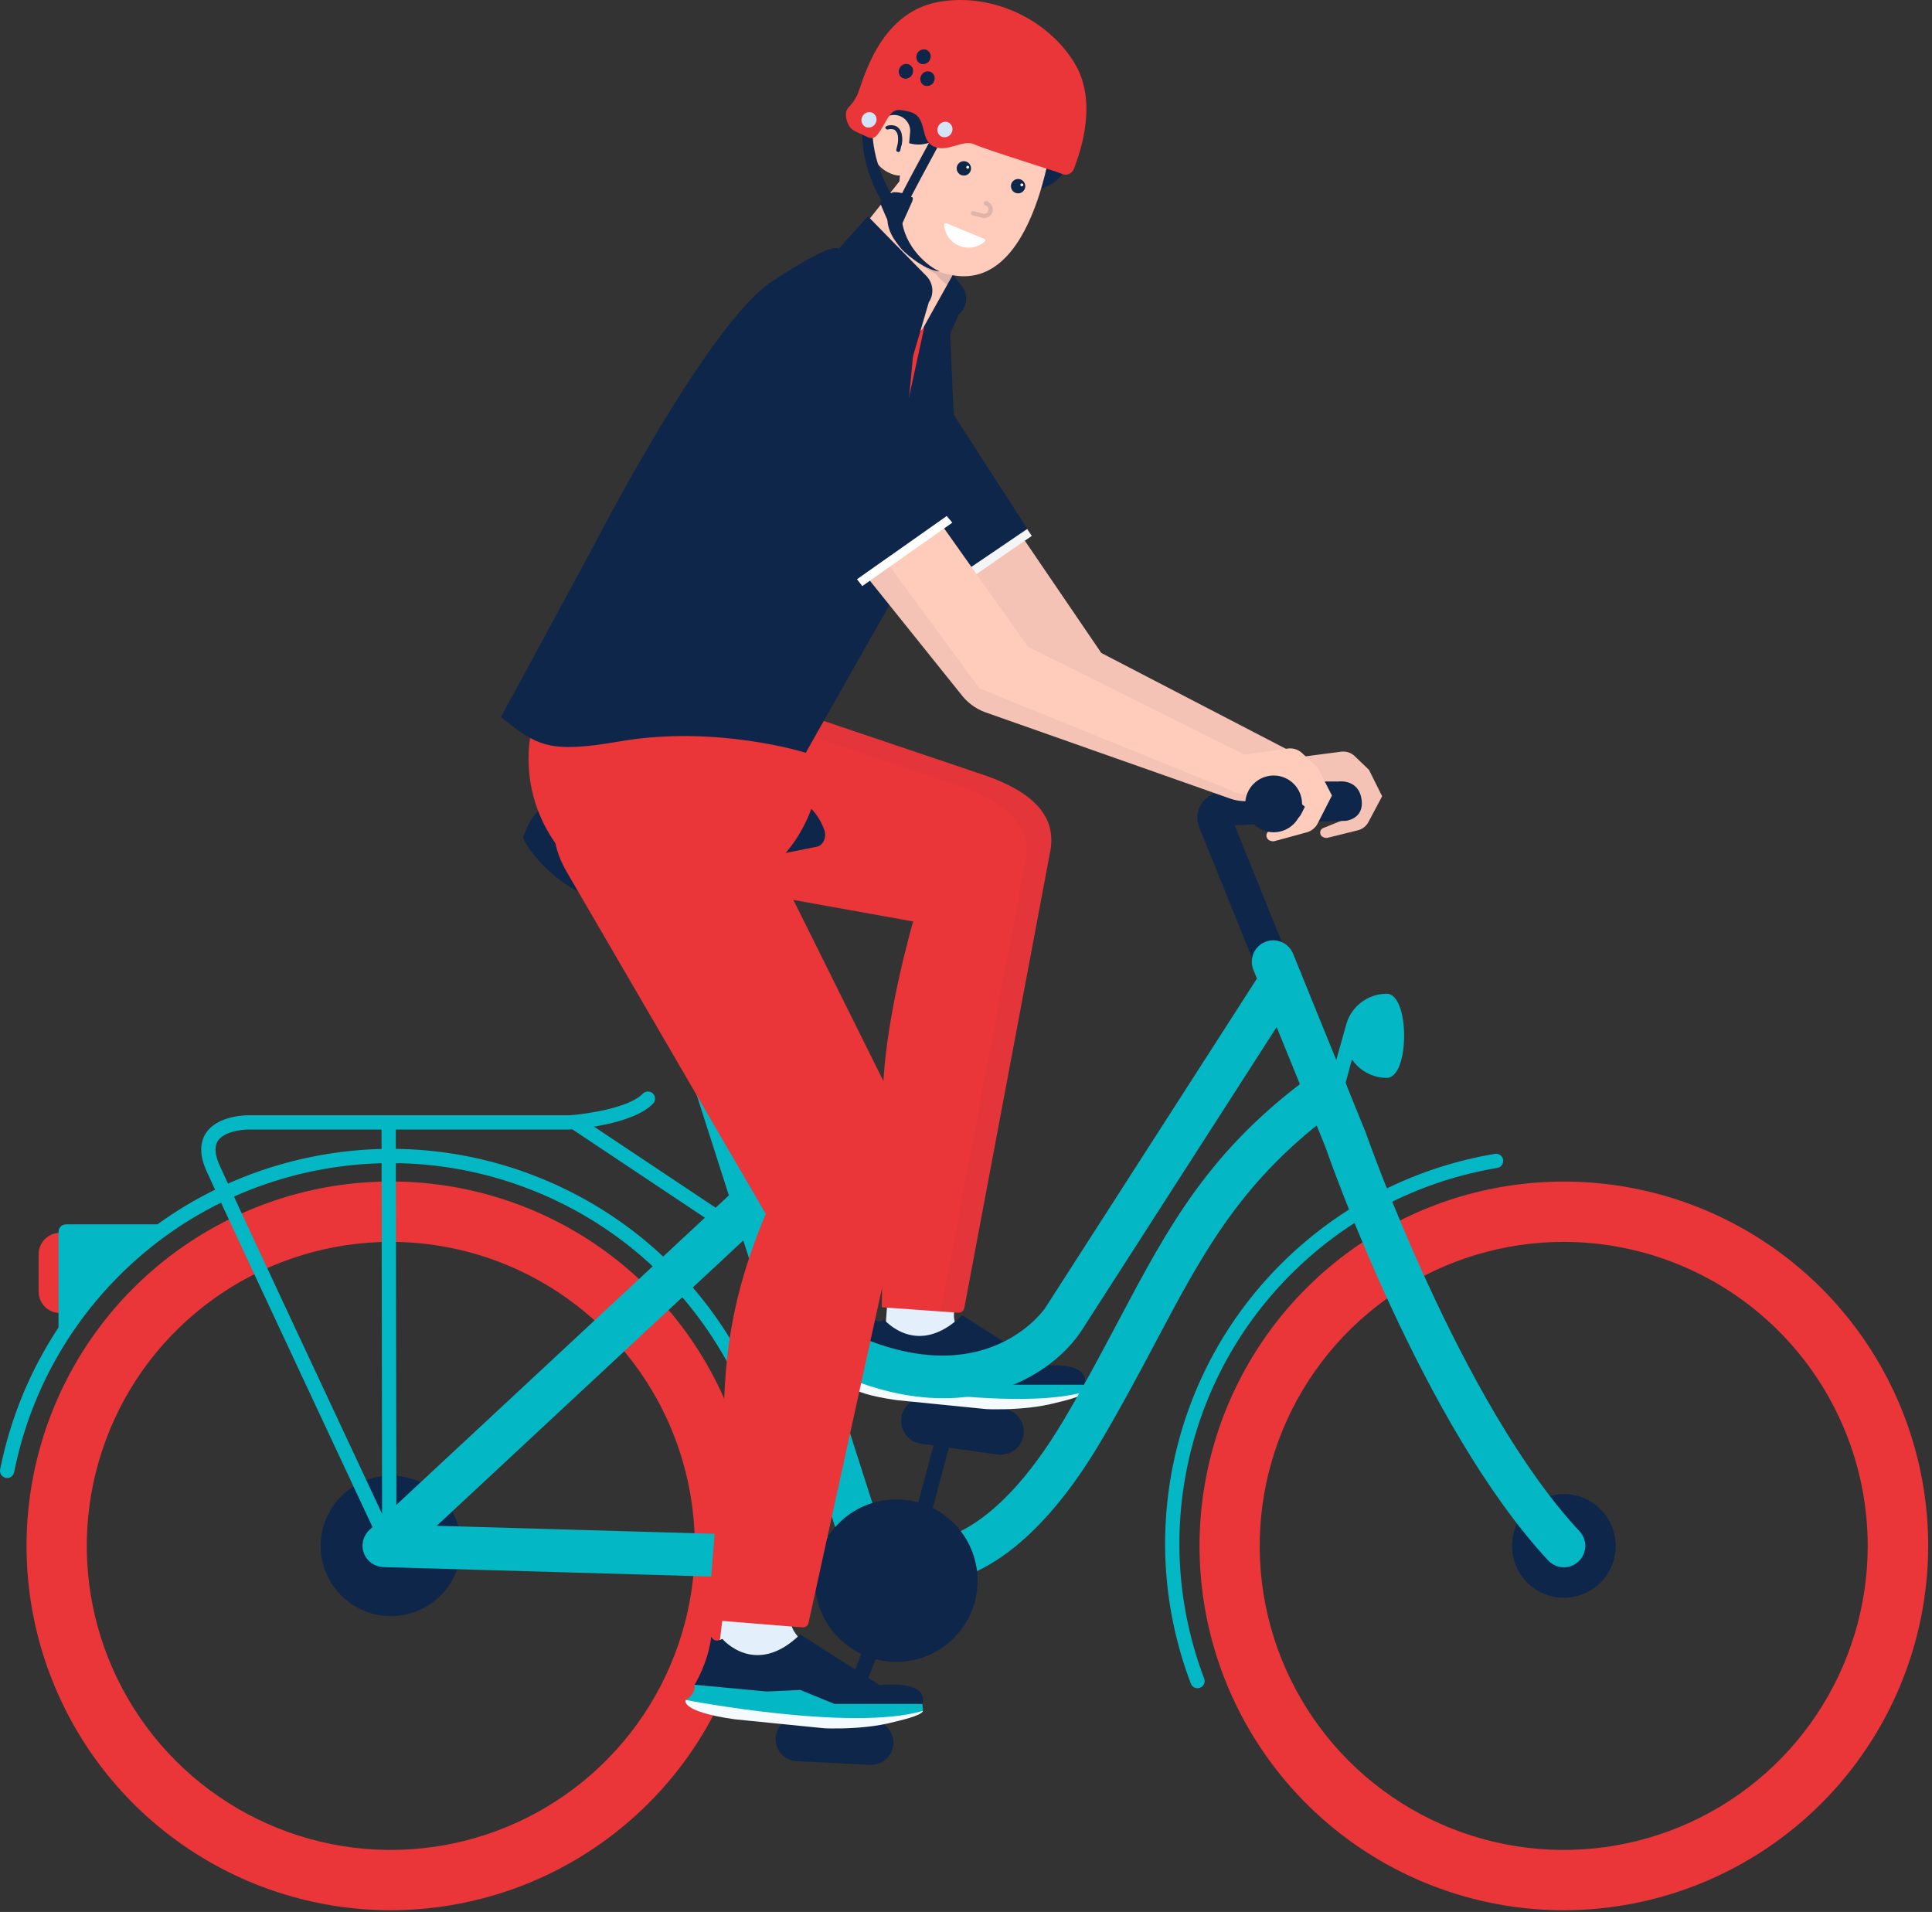 <svg width="192" height="190" viewBox="0 0 192 190" fill="none" xmlns="http://www.w3.org/2000/svg">
<rect x="0" y="0" width="192" height="190" fill="#333333" stroke="none"/>
<g clip-path="url(#clip0_133_138)">
<path d="M99.071 144.533L91.533 143.466C90.929 143.381 90.384 143.06 90.017 142.572C89.65 142.085 89.492 141.472 89.577 140.868C89.662 140.264 89.984 139.719 90.471 139.352C90.959 138.985 91.572 138.827 92.175 138.912L99.714 139.978C100.317 140.05 100.868 140.358 101.245 140.834C101.622 141.31 101.796 141.916 101.728 142.52C101.66 143.124 101.355 143.676 100.881 144.056C100.407 144.436 99.802 144.613 99.198 144.548L99.071 144.533V144.533Z" fill="#0E264A"/>
<g opacity="0.15">
<path d="M91.345 89.898L94.494 90.406C94.948 90.489 95.033 91.098 94.652 91.306L89.747 94.668L91.345 89.898L91.345 89.898Z" fill="#0E264A"/>
</g>
<path d="M98.24 135.739L87.733 135.671L88.355 126.978L95.552 127.492L94.876 130.091C94.686 130.844 94.845 131.646 95.348 132.255L98.24 135.739V135.739Z" fill="#E3EFFB"/>
<path d="M89.544 159.944C89.436 159.964 89.325 159.96 89.218 159.929C89.119 159.902 89.028 159.858 88.948 159.796C88.868 159.735 88.801 159.658 88.751 159.571C88.701 159.485 88.668 159.388 88.654 159.287C88.642 159.188 88.649 159.086 88.675 158.989L94.146 138.474C94.206 138.286 94.335 138.128 94.508 138.034C94.681 137.939 94.884 137.915 95.075 137.965C95.266 138.016 95.43 138.139 95.532 138.307C95.635 138.476 95.669 138.677 95.627 138.87L90.156 159.385C90.118 159.526 90.041 159.655 89.934 159.755C89.824 159.854 89.688 159.919 89.544 159.944L89.544 159.944Z" fill="#0E264A"/>
<path d="M64.932 86.931L90.749 91.57C90.749 91.57 87.632 102.196 87.744 109.637C87.805 113.652 87.631 129.907 87.631 129.907L95.219 130.45C95.503 130.47 95.763 130.281 95.828 130.003L104.316 84.888C105.129 81.286 102.883 78.883 98.208 77.161L74.759 69.244L61.963 67.414C58.847 70.902 59.645 77.347 54.974 77.396L64.932 86.931V86.931Z" fill="#EA3539"/>
<g opacity="0.15">
<g opacity="0.15">
<path d="M93.51 130.328L95.219 130.45C95.503 130.47 95.763 130.281 95.827 130.003L104.316 84.889C105.129 81.287 102.882 78.883 98.207 77.161L74.759 69.239L61.963 67.408C61.608 67.808 61.306 68.244 61.039 68.703L72.303 70.314L95.751 78.233C100.426 79.955 102.669 82.362 101.859 85.961L93.51 130.328H93.51Z" fill="#0E264A"/>
</g>
</g>
<path d="M107.825 138.3C107.669 138.804 105.447 139.272 104.621 139.478C104.506 139.506 104.392 139.533 104.279 139.56C103.38 139.759 102.434 139.879 101.555 139.95C101.43 139.962 101.306 139.973 101.183 139.978C100.184 140.049 99.307 140.053 98.737 140.049C98.579 140.049 98.442 140.045 98.334 140.041C98.159 140.037 98.062 140.032 98.062 140.032L96.209 139.847L95.794 139.807L89.112 139.137C83.608 138.36 84.228 137.219 84.228 137.219L85.397 136.785H88.689L96.48 137.607L97.626 137.647L97.763 137.652L99.608 137.72H99.616L102.733 137.834L107.825 138.3V138.3Z" fill="#F5FAFF"/>
<path d="M85.123 135.703C85.123 135.703 85.297 136.659 84.222 137.215C84.222 137.215 100.711 140.404 107.824 138.298L107.764 137.605L100.512 136.533L96.023 135.141H91.593L87.165 134.925L85.123 135.703L85.123 135.703Z" fill="#03B8C4"/>
<path d="M86.778 130.916C86.778 130.916 87.034 131.63 87.878 131.145C87.878 131.145 91.162 135.056 95.618 130.697L103.513 135.744C103.513 135.744 108.413 135.15 107.766 137.607H99.017L95.618 136.22L92.334 136.378L85.124 135.704C85.124 135.703 86.484 133.517 86.778 130.916V130.916Z" fill="#0E264A"/>
<path d="M72.852 115.123C72.259 115.123 71.707 114.749 71.508 114.156L64.902 94.521C64.652 93.778 65.051 92.974 65.794 92.724C66.537 92.474 67.341 92.874 67.59 93.616L74.196 113.252C74.446 113.994 74.047 114.798 73.304 115.048C73.155 115.099 73.002 115.123 72.852 115.123Z" fill="#0E264A"/>
<path d="M64.438 179.211C57.65 186 48.447 189.818 38.847 189.829C31.684 189.829 24.685 187.707 18.73 183.725C12.775 179.746 8.134 174.094 5.393 167.476C2.652 160.859 1.935 153.579 3.333 146.554C4.731 139.529 8.181 133.078 13.244 128.013C18.308 122.95 24.761 119.501 31.786 118.104C38.81 116.708 46.09 117.425 52.706 120.166C59.323 122.908 64.978 127.549 68.957 133.505C72.935 139.46 75.058 146.461 75.057 153.623C75.045 163.221 71.227 172.427 64.438 179.211L64.438 179.211ZM69.048 153.623C69.042 145.612 65.857 137.931 60.193 132.267C54.528 126.602 46.847 123.417 38.836 123.411C32.86 123.411 27.021 125.183 22.053 128.503C17.084 131.823 13.212 136.541 10.926 142.061C8.64 147.582 8.039 153.656 9.204 159.516C10.373 165.376 13.248 170.759 17.474 174.985C21.7 179.211 27.083 182.087 32.944 183.255C38.803 184.42 44.877 183.82 50.398 181.534C55.918 179.248 60.636 175.375 63.956 170.406C67.276 165.438 69.048 159.599 69.048 153.623V153.623Z" fill="#EA3539"/>
<path d="M77.706 154.465C77.314 154.465 76.996 154.147 76.996 153.756C76.997 146.183 74.774 138.851 70.566 132.553C66.36 126.256 60.438 121.395 53.441 118.496C46.444 115.596 38.82 114.846 31.392 116.322C23.961 117.8 17.204 121.411 11.851 126.765C6.494 132.124 2.882 138.881 1.405 146.306C1.328 146.689 0.959 146.945 0.571 146.863C0.187 146.786 -0.063 146.413 0.014 146.029C1.546 138.328 5.292 131.32 10.848 125.762C16.4 120.209 23.409 116.464 31.115 114.932C38.821 113.398 46.728 114.178 53.983 117.185C61.24 120.192 67.383 125.233 71.746 131.764C76.11 138.297 78.416 145.902 78.415 153.756C78.415 154.148 78.097 154.465 77.706 154.465H77.706Z" fill="#03B8C4"/>
<path d="M45.825 153.623C45.825 149.77 42.701 146.646 38.847 146.646C34.993 146.646 31.87 149.77 31.87 153.623C31.87 157.478 34.993 160.601 38.847 160.601C42.701 160.601 45.825 157.478 45.825 153.623Z" fill="#0E264A"/>
<path d="M134.16 110.412L122.698 82.01L131.877 81.585L131.264 78.434L121.427 78.73C121.02 78.744 120.621 78.856 120.266 79.058C119.912 79.26 119.611 79.544 119.39 79.888C119.17 80.231 119.035 80.623 118.999 81.029C118.963 81.436 119.026 81.845 119.183 82.222L131.091 111.699L134.16 110.412L134.16 110.412Z" fill="#0E264A"/>
<path d="M81.917 82.474C82.167 83.175 81.828 83.978 81.215 84.133L72.126 85.95C70.932 86.272 69.866 86.969 69.075 87.944L69.01 88.021C59.116 94.257 51.727 83.826 52.008 83.122L52.265 82.488C53.231 80.079 55.425 78.794 57.57 79.375L58.389 79.597C62.527 80.726 66.857 80.905 71.07 80.121L76.835 79.065C78.97 78.674 81.053 80.079 81.917 82.474V82.474Z" fill="#0E264A"/>
<path d="M191.621 153.623C191.61 163.222 187.792 172.427 181.004 179.212C174.217 186 165.014 189.819 155.414 189.83C148.254 189.83 141.253 187.707 135.299 183.729C129.345 179.751 124.705 174.094 121.964 167.48C119.224 160.863 118.507 153.583 119.904 146.56C121.301 139.537 124.749 133.085 129.813 128.022C134.876 122.958 141.327 119.51 148.351 118.113C155.374 116.716 162.654 117.433 169.27 120.173C175.886 122.913 181.541 127.554 185.519 133.508C189.497 139.462 191.621 146.463 191.621 153.623V153.623ZM185.611 153.623C185.606 145.612 182.422 137.931 176.757 132.266C171.093 126.601 163.411 123.417 155.4 123.412C149.425 123.412 143.584 125.184 138.615 128.503C133.647 131.823 129.775 136.542 127.488 142.062C125.202 147.582 124.603 153.656 125.769 159.516C126.935 165.377 129.812 170.76 134.037 174.986C138.262 179.212 143.645 182.087 149.506 183.256C155.366 184.421 161.441 183.82 166.961 181.534C172.482 179.248 177.2 175.375 180.52 170.407C183.839 165.438 185.611 159.6 185.611 153.623V153.623Z" fill="#EA3539"/>
<path d="M119.007 167.767C118.721 167.767 118.452 167.593 118.344 167.309C115.581 160.023 115.045 152.158 116.796 144.565C118.547 136.971 122.471 130.135 128.144 124.795C133.818 119.455 140.878 115.951 148.563 114.662C148.946 114.594 149.315 114.858 149.38 115.244C149.444 115.63 149.184 115.996 148.797 116.061C141.39 117.303 134.584 120.681 129.116 125.829C123.648 130.976 119.866 137.564 118.178 144.884C116.491 152.202 117.007 159.783 119.67 166.807C119.809 167.173 119.625 167.582 119.258 167.721C119.176 167.753 119.091 167.767 119.007 167.767L119.007 167.767Z" fill="#03B8C4"/>
<path d="M83.245 173.324C83.152 173.324 83.062 173.31 82.975 173.279C82.882 173.243 82.796 173.19 82.722 173.12C82.65 173.051 82.591 172.969 82.55 172.876C82.508 172.784 82.488 172.686 82.485 172.585C82.481 172.484 82.499 172.384 82.536 172.291L90.165 152.473C90.255 152.312 90.4 152.187 90.572 152.122C90.746 152.059 90.938 152.061 91.111 152.127C91.284 152.194 91.428 152.32 91.514 152.484C91.601 152.647 91.627 152.837 91.584 153.017L83.954 172.833C83.897 172.976 83.8 173.099 83.673 173.186C83.549 173.275 83.399 173.323 83.245 173.324L83.245 173.324Z" fill="#0E264A"/>
<path d="M79.156 175.013C78.574 174.982 78.027 174.721 77.637 174.289C77.246 173.854 77.044 173.284 77.075 172.7C77.106 172.119 77.367 171.573 77.8 171.181C78.233 170.791 78.804 170.588 79.387 170.619L86.647 170.983C86.941 170.991 87.23 171.058 87.498 171.179C87.765 171.299 88.006 171.472 88.205 171.689C88.404 171.903 88.559 172.158 88.659 172.433C88.759 172.71 88.802 173.002 88.787 173.295C88.772 173.589 88.698 173.875 88.57 174.141C88.442 174.404 88.262 174.64 88.041 174.834C87.821 175.029 87.564 175.177 87.285 175.269C87.006 175.361 86.712 175.397 86.419 175.374L79.156 175.01L79.156 175.013V175.013Z" fill="#0E264A"/>
<path d="M160.565 153.623C160.565 150.779 158.259 148.473 155.414 148.473C152.57 148.473 150.264 150.779 150.264 153.623C150.264 156.466 152.57 158.774 155.414 158.774C158.259 158.774 160.565 156.466 160.565 153.623Z" fill="#0E264A"/>
<path d="M155.415 155.748C154.845 155.748 154.276 155.52 153.857 155.07C141.418 141.714 132.106 115.1 131.715 113.974L124.56 96.376C124.118 95.287 124.642 94.046 125.73 93.603C126.819 93.161 128.059 93.684 128.503 94.773L135.697 112.476C135.829 112.848 145.148 139.475 156.971 152.17C157.772 153.03 157.724 154.376 156.865 155.177C156.455 155.559 155.934 155.748 155.415 155.748H155.415Z" fill="#03B8C4"/>
<path d="M93.731 138.949C89.265 138.949 83.858 137.476 77.604 133.428C76.618 132.789 76.335 131.472 76.974 130.486C77.614 129.5 78.93 129.218 79.916 129.856C96.322 140.473 103.56 130.429 103.86 129.996L125.51 96.314C126.146 95.326 127.462 95.038 128.45 95.674C129.438 96.309 129.725 97.626 129.089 98.615L107.407 132.346C105.384 135.353 100.704 138.949 93.731 138.949L93.731 138.949Z" fill="#03B8C4"/>
<path d="M86.151 156.75C85.251 156.75 84.415 156.175 84.126 155.272L68.79 107.423C68.431 106.304 69.047 105.106 70.166 104.748C71.283 104.389 72.482 105.004 72.842 106.124L88.177 153.972C88.536 155.092 87.919 156.29 86.801 156.648C86.585 156.717 86.366 156.75 86.151 156.75Z" fill="#03B8C4"/>
<path d="M92.41 157.312C92.127 157.312 91.905 157.295 91.749 157.277L38.095 155.729C37.232 155.704 36.47 155.16 36.166 154.352C35.861 153.544 36.075 152.633 36.707 152.044L73.422 117.87C74.284 117.07 75.629 117.12 76.429 117.978C77.23 118.838 77.181 120.184 76.321 120.985L43.404 151.624L91.98 153.027C92.078 153.03 92.175 153.039 92.272 153.056C92.311 153.052 98.392 153.517 105.775 141.006C107.82 137.541 109.495 134.382 111.115 131.327C116.167 121.795 120.158 114.265 130.518 106.74C131.471 106.048 132.8 106.261 133.49 107.21C134.181 108.161 133.97 109.491 133.02 110.182C123.457 117.129 119.669 124.274 114.874 133.32C113.232 136.418 111.534 139.62 109.441 143.168C101.841 156.046 94.86 157.312 92.41 157.312L92.41 157.312Z" fill="#03B8C4"/>
<path d="M72.322 122.378C72.187 122.378 72.051 122.34 71.929 122.259L56.727 112.128C56.401 111.911 56.313 111.471 56.53 111.144C56.745 110.818 57.185 110.73 57.514 110.948L72.716 121.079C73.042 121.297 73.13 121.736 72.913 122.063C72.776 122.268 72.551 122.378 72.322 122.378V122.378Z" fill="#03B8C4"/>
<path d="M38.685 154.346C38.414 154.346 38.162 154.191 38.043 153.938C37.889 153.609 22.614 121.015 20.527 116.379C19.839 114.849 19.822 113.573 20.476 112.586C21.676 110.776 24.688 110.818 24.822 110.827L56.661 110.828C58.172 110.716 62.523 110.109 63.878 108.688C64.149 108.405 64.599 108.395 64.881 108.664C65.164 108.935 65.174 109.384 64.904 109.667C62.928 111.737 57.343 112.199 56.712 112.244L39.335 112.245L39.395 153.636C39.395 153.969 39.165 154.257 38.84 154.329C38.788 154.341 38.737 154.346 38.685 154.346V154.346ZM24.736 112.244C24.015 112.244 22.272 112.44 21.657 113.372C21.291 113.926 21.346 114.742 21.821 115.797C23.533 119.601 34.162 142.308 37.971 150.441L37.916 112.245H24.805C24.783 112.244 24.76 112.244 24.736 112.244V112.244Z" fill="#03B8C4"/>
<path d="M97.151 157.075C97.151 152.615 93.535 149 89.075 149C84.615 149 81 152.615 81 157.075C81 161.535 84.615 165.151 89.075 165.151C93.535 165.151 97.151 161.535 97.151 157.075Z" fill="#0E264A"/>
<path d="M137.81 107.113C135.501 107.113 133.629 105.241 133.629 102.932C133.629 100.624 135.501 98.752 137.81 98.752C140.118 98.752 140.118 107.113 137.81 107.113V107.113Z" fill="#03B8C4"/>
<path d="M131.657 109.356L133.147 109.758L135.088 102.554L133.724 102.046L131.657 109.356Z" fill="#03B8C4"/>
<path d="M5.95 122.514H5.95C4.787 122.514 3.844 123.456 3.844 124.619V128.372C3.844 129.535 4.787 130.478 5.95 130.478H5.95C7.113 130.478 8.056 129.535 8.056 128.372V124.619C8.056 123.456 7.113 122.514 5.95 122.514Z" fill="#EA3539"/>
<path d="M16.163 121.666C16.163 121.666 7.495 121.666 6.655 121.666C5.815 121.666 5.815 122.394 5.815 122.394V132.044L8.156 129.672C8.156 129.672 9.736 127.29 10.989 126.071C13.359 123.766 16.163 121.666 16.163 121.666V121.666Z" fill="#03B8C4"/>
<path d="M126.531 82.269C127.847 82.269 128.913 81.202 128.913 79.887C128.913 78.571 127.847 77.505 126.531 77.505C125.216 77.505 124.149 78.571 124.149 79.887C124.149 81.202 125.216 82.269 126.531 82.269Z" fill="#0E264A"/>
<path d="M136.046 76.5L134.626 75.138C134.45 74.969 134.239 74.842 134.007 74.766C133.776 74.689 133.53 74.667 133.288 74.698L129.332 75.214L109.444 64.887L101.316 52.952L94.805 58.352L103.163 69.149C103.717 69.914 104.478 70.503 105.357 70.848L127.778 79.191C130.379 80.241 132.873 78.322 132.873 78.322L134.806 80.122L134.47 80.782C134.344 81.031 134.131 81.226 133.872 81.331L131.509 82.285C131.395 82.33 131.3 82.415 131.244 82.525C131.214 82.588 131.199 82.657 131.197 82.728C131.196 82.798 131.21 82.867 131.237 82.932C131.265 82.996 131.306 83.054 131.357 83.102C131.409 83.15 131.47 83.186 131.536 83.208L131.654 83.248C131.742 83.276 131.836 83.279 131.926 83.257L134.949 82.508C135.172 82.452 135.379 82.35 135.559 82.209C135.739 82.068 135.887 81.89 135.994 81.687L137.355 79.126L136.046 76.5V76.5Z" fill="#FFCBBB"/>
<path d="M88.421 31.352L102.525 53.22L94.102 58.986L81.078 37.343L88.421 31.352H88.421Z" fill="#0E264A"/>
<path d="M93.706 58.252L102.079 52.569L102.54 53.252L94.174 59.039L93.706 58.252L93.706 58.252Z" fill="white"/>
<g opacity="0.05">
<path d="M136.047 76.499L134.627 75.137C134.451 74.968 134.239 74.841 134.007 74.765C133.776 74.689 133.53 74.666 133.289 74.698L129.333 75.213L109.445 64.886L101.824 53.703L102.531 53.22L88.426 31.352L81.077 37.345L94.102 58.985L94.863 58.465L103.169 69.149C103.722 69.914 104.484 70.503 105.363 70.848L127.784 79.191C127.903 79.241 128.024 79.281 128.143 79.317L128.212 79.326C128.328 79.359 128.442 79.387 128.557 79.41L128.622 79.418L128.95 79.459L128.979 79.462C129.092 79.476 129.202 79.49 129.315 79.482L129.388 79.491C129.493 79.504 129.601 79.488 129.706 79.482L129.765 79.489C129.864 79.482 129.958 79.472 130.042 79.458L130.088 79.464C130.191 79.449 130.288 79.431 130.386 79.413L130.462 79.398C130.557 79.377 130.65 79.356 130.744 79.329L130.794 79.317L131.038 79.243L131.089 79.228L131.344 79.136L131.404 79.114C131.484 79.083 131.565 79.052 131.64 79.018L131.667 79.021L131.873 78.924L131.913 78.907L132.137 78.779L132.172 78.759C132.303 78.69 132.421 78.623 132.518 78.564C132.749 78.424 132.877 78.336 132.877 78.336L132.938 78.393L134.811 80.136L134.475 80.796C134.348 81.045 134.136 81.24 133.877 81.344L131.513 82.298C131.399 82.344 131.305 82.429 131.248 82.538C131.219 82.602 131.203 82.671 131.201 82.741C131.2 82.811 131.214 82.881 131.241 82.945C131.269 83.01 131.31 83.068 131.361 83.115C131.413 83.163 131.474 83.199 131.54 83.222L131.658 83.261C131.746 83.289 131.84 83.292 131.93 83.27L134.95 82.507C135.172 82.451 135.38 82.35 135.559 82.208C135.74 82.067 135.888 81.889 135.994 81.686L137.356 79.125L136.047 76.499V76.499Z" fill="#0E264A"/>
</g>
<path d="M81.746 165.929L71.257 165.325L72.321 156.675L79.483 157.556L78.675 160.117C78.447 160.859 78.565 161.668 79.037 162.302L81.746 165.929V165.929Z" fill="#E3EFFB"/>
<path d="M67.016 89.899C75.019 89.899 81.506 83.412 81.506 75.409C81.506 67.406 75.019 60.919 67.016 60.919C59.014 60.919 52.526 67.406 52.526 75.409C52.526 83.412 59.014 89.899 67.016 89.899Z" fill="#EA3539"/>
<path d="M90.121 113.638C89.882 112.714 90.51 112.967 90.018 111.907L79.003 89.745L72.641 77.324C67.972 77.594 62.58 84.811 59.237 81.548L56.509 78.901C56.509 78.901 53.313 81.679 56.449 86.868L76.707 121.667C82.014 118.834 85.08 112.12 90.121 113.638Z" fill="#EA3539"/>
<path d="M76.883 119.715L77.202 119.795L76.227 120.319C73.785 126.139 72.239 131.577 71.972 139.015C71.827 143.028 70.325 160.962 70.325 160.962L79.714 161.717C79.996 161.752 80.266 161.576 80.344 161.302L90.407 115.454C91.17 112.732 90.092 110.622 87.496 108.903C82.734 111.148 78.932 114.059 76.883 119.715V119.715Z" fill="#EA3539"/>
<path d="M91.73 170.017C91.573 170.521 89.352 170.989 88.525 171.195C88.41 171.222 88.296 171.25 88.183 171.277C87.284 171.475 86.338 171.596 85.46 171.667C85.334 171.678 85.21 171.69 85.088 171.695C84.088 171.765 83.212 171.77 82.641 171.765C82.483 171.765 82.346 171.762 82.238 171.757C82.063 171.754 81.966 171.749 81.966 171.749L80.113 171.564L79.699 171.524L73.016 170.853C67.513 170.077 68.132 168.935 68.132 168.935L69.301 168.502H72.593L80.385 169.324L81.53 169.364L81.667 169.369L83.513 169.437H83.521L86.637 169.551L91.73 170.017V170.017Z" fill="#F5FAFF"/>
<path d="M69.027 167.419C69.027 167.419 69.201 168.375 68.126 168.931C68.126 168.931 84.615 172.12 91.728 170.013L91.668 169.321L84.417 168.249L79.927 166.857H75.497L71.069 166.641L69.027 167.419L69.027 167.419Z" fill="#03B8C4"/>
<path d="M70.682 162.633C70.682 162.633 70.938 163.347 71.783 162.862C71.783 162.862 75.067 166.773 79.523 162.414L87.417 167.461C87.417 167.461 92.318 166.867 91.67 169.324H82.921L79.523 167.937L76.238 168.095L69.029 167.421C69.029 167.419 70.389 165.234 70.682 162.633V162.633Z" fill="#0E264A"/>
<path d="M85.97 50.647L82.193 27.979L94.374 32.033L95.024 46.895C94.373 49.05 93.487 51.126 92.378 53.083L80.073 74.8L75.246 70.569L85.97 50.647H85.97Z" fill="#0E264A"/>
<path d="M88.968 33.669L86.802 42.819V56.589L92.931 36.516L95.277 31.258C96.162 30.512 96.266 29.186 95.503 28.314L93.633 25.947L88.968 33.669V33.669Z" fill="#0E264A"/>
<path d="M91.487 32.542C91.123 32.547 90.853 32.183 90.853 32.183L89.308 34.465L89.105 45.122L91.851 32.537" fill="#EA3539"/>
<path d="M95.941 25.81C95.6 26.308 95.206 26.764 94.765 27.17L91.797 32.496C91.707 32.665 91.579 32.809 91.423 32.917C91.268 33.024 91.091 33.091 90.908 33.11L85.706 33.931C85.606 33.939 85.508 33.913 85.426 33.858C85.345 33.805 85.283 33.725 85.251 33.63L82.732 26.872C82.713 26.592 82.795 26.309 82.964 26.079L89.328 18.093L90.595 16.521C95.356 10.348 99.54 21.227 99.54 21.227C99.54 21.227 97.751 23.346 95.941 25.81L95.941 25.81Z" fill="#FFCBBB"/>
<path d="M101.563 14.976L105.758 16.926C105.58 17.293 105.098 18.027 104.627 17.809L101.336 16.278L101.563 14.976V14.976Z" fill="#0E264A"/>
<path d="M95.481 23.641C98.014 19.253 100.718 15.079 100.743 15.038L99.718 14.371C99.687 14.41 97.175 18.291 94.714 22.511L94.493 22.409C90.719 17.625 91.067 13.899 91.073 13.861L89.824 13.781C89.803 13.967 89.377 18.089 93.585 23.36L93.67 23.464L95.164 24.158L95.481 23.641L95.481 23.641Z" fill="#03B8C4"/>
<path d="M92.877 22.572C92.84 22.502 92.829 22.421 92.845 22.343C92.862 22.265 92.906 22.196 92.969 22.148C93.12 22.044 93.762 21.715 93.91 21.589C94.045 21.488 94.212 21.44 94.381 21.455C94.773 21.485 95.16 21.562 95.534 21.685L96.666 22.17C96.748 22.207 96.743 22.433 96.661 22.62L95.713 24.74C95.657 24.863 95.556 24.959 95.431 25.009C95.306 25.06 95.167 25.061 95.041 25.012L94.407 24.743C94.184 24.663 93.996 24.505 93.878 24.298C93.742 24.095 93.126 23.013 92.877 22.572L92.877 22.572Z" fill="#0E264A"/>
<path d="M102.62 14.518L91.285 9.256L89.409 13.147C88.489 15.052 89.381 18.019 89.755 18.967C90.13 19.915 91.025 21.071 91.673 21.37L94.852 22.849C95.984 23.372 98.085 20.841 98.815 20.743C99.545 20.644 100.622 20.166 100.919 19.555L101.967 17.402C102.229 16.773 102.267 16.073 102.075 15.42L102.62 14.518L102.62 14.518Z" fill="#0E264A"/>
<path d="M98.718 13.341C99.443 11.054 101.759 9.756 103.881 10.44C106.004 11.124 107.114 13.532 106.39 15.819C105.665 18.105 103.349 19.406 101.226 18.722C99.104 18.038 97.994 15.627 98.718 13.341L98.718 13.341Z" fill="#0E264A"/>
<path d="M92.641 6.916L89.895 14.235C89.895 14.235 87.013 25.959 94.684 27.35C103.525 28.966 104.914 11.14 104.914 11.14L92.641 6.916H92.641Z" fill="#FFCBBB"/>
<path d="M106.443 9.568C105.543 12.358 102.326 13.82 99.26 12.83C98.64 12.633 98.056 12.341 97.527 11.965C97.313 11.813 97.071 11.706 96.815 11.651C96.559 11.595 96.294 11.593 96.037 11.644C95.485 11.758 94.992 12.065 94.646 12.51C93.515 13.894 92.094 14.522 90.818 14.331C84.722 13.347 87.354 2.061 93.936 3.613C94.177 3.663 94.414 3.731 94.645 3.817C95.006 4.016 95.419 4.1 95.829 4.058C96.257 4.016 96.665 3.86 97.01 3.604C98.44 2.476 100.675 5.305 102.797 4.942C104.783 4.604 107.344 6.778 106.443 9.568L106.443 9.568Z" fill="#0E264A"/>
<path d="M90.237 15.488C90.086 16.849 90.107 17.905 88.514 17.244C85.463 15.985 86.435 11.671 88.548 11.453C88.777 11.409 89.014 11.415 89.241 11.472C89.469 11.528 89.681 11.635 89.863 11.782C90.044 11.931 90.191 12.116 90.295 12.326C90.397 12.536 90.452 12.766 90.456 13L90.237 15.488V15.488Z" fill="#FFCBBB"/>
<path d="M87.987 12.727C88.008 12.776 88.044 12.817 88.09 12.843C88.136 12.869 88.191 12.877 88.244 12.867C88.459 12.801 88.69 12.811 88.898 12.895C89.069 13.038 89.184 13.236 89.224 13.455C89.278 13.799 89.259 14.151 89.167 14.486L89.081 14.845C89.071 14.87 89.067 14.896 89.07 14.922C89.07 14.949 89.077 14.975 89.09 14.998C89.101 15.021 89.117 15.042 89.138 15.059C89.157 15.078 89.181 15.091 89.207 15.098L89.284 15.109C89.311 15.106 89.337 15.098 89.36 15.086C89.384 15.074 89.406 15.058 89.424 15.039C89.44 15.018 89.452 14.994 89.46 14.969L89.545 14.609C89.683 14.207 89.707 13.775 89.616 13.359C89.592 13.197 89.534 13.043 89.445 12.905C89.357 12.767 89.24 12.651 89.102 12.563C88.951 12.491 88.787 12.449 88.62 12.441C88.452 12.433 88.285 12.46 88.129 12.518C88.016 12.574 87.954 12.675 87.987 12.727V12.727Z" fill="#0E264A"/>
<g opacity="0.14">
<path d="M94.122 28.314C93.691 28.001 93.306 27.626 92.98 27.201C91.705 26.614 90.696 25.572 90.152 24.278C90.144 24.258 90.141 24.237 90.142 24.216C90.141 24.195 90.144 24.172 90.151 24.152C90.16 24.133 90.173 24.116 90.189 24.103C90.205 24.088 90.223 24.077 90.243 24.07C90.263 24.062 90.284 24.059 90.305 24.06C90.326 24.06 90.347 24.065 90.366 24.074C90.385 24.083 90.402 24.095 90.417 24.11C90.431 24.126 90.442 24.144 90.449 24.164C90.861 25.177 91.584 26.034 92.514 26.61C93.229 27.041 93.978 27.255 94.674 27.33L94.122 28.314Z" fill="#0E264A"/>
</g>
<path d="M95.567 17.413C95.478 17.384 95.395 17.338 95.324 17.277C95.253 17.217 95.194 17.143 95.151 17.059C95.108 16.976 95.082 16.885 95.075 16.791C95.067 16.698 95.078 16.604 95.106 16.515C95.15 16.38 95.232 16.262 95.343 16.174C95.453 16.086 95.587 16.033 95.728 16.022C95.869 16.01 96.01 16.041 96.133 16.11C96.256 16.178 96.356 16.282 96.421 16.407C96.485 16.533 96.511 16.675 96.495 16.815C96.479 16.955 96.421 17.088 96.33 17.195C96.239 17.303 96.117 17.381 95.982 17.42C95.846 17.458 95.702 17.456 95.567 17.413L95.567 17.413Z" fill="#0E264A"/>
<path d="M96.123 16.756C96.087 16.743 96.058 16.717 96.04 16.684C96.023 16.65 96.02 16.611 96.031 16.575C96.04 16.548 96.056 16.524 96.078 16.506C96.1 16.489 96.127 16.478 96.156 16.476C96.184 16.474 96.212 16.48 96.237 16.494C96.262 16.508 96.282 16.528 96.295 16.554C96.308 16.579 96.313 16.607 96.309 16.635C96.306 16.663 96.295 16.69 96.276 16.712C96.258 16.733 96.234 16.749 96.206 16.757C96.179 16.765 96.15 16.764 96.123 16.756V16.756Z" fill="white"/>
<path d="M100.959 19.18C100.78 19.122 100.63 18.994 100.544 18.826C100.458 18.658 100.441 18.462 100.498 18.282C100.542 18.148 100.624 18.029 100.734 17.942C100.845 17.854 100.979 17.801 101.12 17.79C101.26 17.778 101.401 17.808 101.525 17.877C101.648 17.946 101.749 18.049 101.813 18.175C101.877 18.301 101.903 18.442 101.887 18.583C101.871 18.723 101.813 18.855 101.722 18.963C101.631 19.07 101.51 19.148 101.374 19.187C101.238 19.226 101.094 19.224 100.959 19.18L100.959 19.18Z" fill="#0E264A"/>
<path d="M101.455 18.481C101.441 18.469 101.429 18.454 101.42 18.437C101.412 18.42 101.407 18.402 101.405 18.383C101.404 18.364 101.406 18.345 101.412 18.327C101.424 18.292 101.45 18.262 101.484 18.245C101.518 18.229 101.556 18.226 101.593 18.238C101.61 18.243 101.627 18.252 101.641 18.264C101.655 18.276 101.667 18.291 101.675 18.307C101.684 18.324 101.689 18.342 101.69 18.36C101.691 18.379 101.689 18.398 101.683 18.415C101.677 18.433 101.668 18.45 101.656 18.464C101.644 18.479 101.63 18.49 101.613 18.499C101.596 18.508 101.578 18.513 101.56 18.515C101.541 18.516 101.522 18.514 101.505 18.508C101.487 18.502 101.47 18.493 101.455 18.481V18.481Z" fill="white"/>
<g opacity="0.14">
<path d="M97.612 21.658C97.836 21.704 98.069 21.663 98.264 21.542C98.458 21.421 98.598 21.23 98.655 21.008C98.698 20.79 98.657 20.563 98.54 20.375C98.422 20.185 98.237 20.048 98.023 19.99C97.904 19.984 97.777 20.032 97.76 20.146C97.753 20.201 97.765 20.257 97.793 20.305C97.823 20.351 97.865 20.387 97.916 20.409C97.971 20.422 98.023 20.446 98.07 20.479C98.114 20.512 98.152 20.555 98.18 20.603C98.21 20.651 98.23 20.706 98.238 20.763C98.241 20.818 98.233 20.874 98.214 20.926C98.2 20.981 98.174 21.033 98.14 21.079C98.108 21.124 98.065 21.162 98.016 21.189C97.969 21.22 97.915 21.24 97.859 21.248C97.803 21.25 97.746 21.242 97.693 21.223L96.783 20.989C96.754 20.98 96.724 20.975 96.693 20.975C96.663 20.977 96.634 20.986 96.608 21C96.58 21.012 96.557 21.032 96.539 21.056C96.52 21.08 96.506 21.108 96.499 21.138C96.488 21.167 96.484 21.197 96.485 21.228C96.49 21.257 96.502 21.285 96.52 21.309C96.537 21.334 96.56 21.356 96.587 21.372C96.612 21.389 96.64 21.399 96.67 21.404L97.581 21.635L97.612 21.658H97.612Z" fill="#0E264A"/>
</g>
<path d="M97.832 23.747C97.854 23.757 97.873 23.772 97.889 23.79C97.905 23.809 97.916 23.833 97.92 23.858C97.922 23.883 97.918 23.908 97.909 23.932C97.901 23.956 97.888 23.977 97.871 23.995C97.616 24.223 97.316 24.395 96.99 24.499C96.665 24.604 96.321 24.638 95.981 24.6C95.641 24.562 95.314 24.453 95.019 24.279C94.724 24.106 94.47 23.873 94.272 23.594C94.009 23.22 93.857 22.78 93.832 22.324C93.839 22.215 93.915 22.128 94.045 22.183L97.832 23.747V23.747Z" fill="white"/>
<path d="M89.757 21.065C92.065 16.561 94.494 12.241 94.519 12.201L93.722 11.675C93.697 11.715 91.427 15.727 89.2 20.067L89.028 19.994C86.241 15.822 86.731 12.202 86.736 12.165L85.734 12.229C85.708 12.398 85.13 16.421 88.258 21.01L88.32 21.105L89.506 21.598L89.757 21.065V21.065Z" fill="#0E264A"/>
<path d="M106.946 6.551C109.257 10.705 106.942 16.138 106.738 16.738C106.698 16.863 106.63 16.977 106.54 17.072C106.45 17.168 106.34 17.243 106.219 17.291C106.097 17.34 105.966 17.362 105.835 17.354C105.704 17.347 105.576 17.311 105.461 17.249C104.983 17.029 98.035 14.899 96.853 14.35C95.672 13.801 94.188 15.204 92.8 14.558C91.3 13.864 92.292 11.538 90.32 11.091C89.064 10.805 88.766 10.779 88.003 12.102C87.24 13.425 86.96 13.969 86.2 13.615L84.984 13.048C84.3 12.731 84.024 11.858 84.068 11.25C84.112 10.642 84.618 10.611 85.168 9.489C85.717 8.367 87.191 1.295 93.247 0.196C98.797 -0.808 104.476 2.155 106.946 6.551L106.946 6.551Z" fill="#EA3539"/>
<path d="M94.657 12.897C94.665 12.798 94.654 12.698 94.624 12.603C94.593 12.509 94.544 12.421 94.479 12.345C94.414 12.269 94.335 12.207 94.246 12.162C94.06 12.085 93.851 12.083 93.663 12.157C93.475 12.231 93.324 12.376 93.241 12.559C93.195 12.648 93.167 12.745 93.158 12.844C93.149 12.944 93.161 13.044 93.192 13.139C93.222 13.234 93.272 13.322 93.337 13.397C93.402 13.473 93.481 13.535 93.57 13.58C93.757 13.656 93.966 13.658 94.153 13.584C94.34 13.509 94.492 13.366 94.575 13.182C94.621 13.094 94.649 12.997 94.657 12.898L94.657 12.897Z" fill="#D4E3F5"/>
<path d="M87.026 12.22C87.072 12.132 87.1 12.035 87.108 11.935C87.116 11.836 87.105 11.736 87.074 11.642C87.044 11.547 86.995 11.459 86.93 11.383C86.865 11.307 86.786 11.245 86.697 11.2C86.511 11.123 86.302 11.122 86.114 11.196C85.927 11.27 85.776 11.414 85.692 11.598C85.646 11.686 85.617 11.783 85.609 11.882C85.6 11.982 85.612 12.082 85.643 12.177C85.673 12.272 85.722 12.36 85.787 12.435C85.853 12.511 85.932 12.573 86.021 12.618C86.208 12.694 86.416 12.696 86.604 12.622C86.791 12.547 86.943 12.404 87.026 12.22V12.22Z" fill="#D4E3F5"/>
<path d="M88.243 21.259C87.912 22.895 89.295 24.348 89.505 24.647C89.716 24.947 91.777 26.86 93.405 26.975C92.381 26.595 89.833 24.627 89.607 21.637L88.243 21.259V21.259Z" fill="#0E264A"/>
<path d="M87.513 20.28C87.496 20.206 87.5 20.128 87.526 20.056C87.551 19.984 87.596 19.92 87.656 19.873C87.79 19.761 88.343 19.393 88.473 19.262C88.578 19.158 88.719 19.099 88.867 19.097C89.18 19.095 89.492 19.141 89.791 19.235C90.008 19.328 90.616 19.58 90.68 19.612C90.745 19.643 90.722 19.857 90.64 20.047L89.692 22.164C89.654 22.28 89.573 22.378 89.466 22.436C89.359 22.495 89.234 22.511 89.115 22.481L88.615 22.267C88.526 22.236 88.445 22.186 88.376 22.122C88.308 22.057 88.254 21.979 88.217 21.893C88.103 21.686 87.676 20.686 87.513 20.28L87.513 20.28Z" fill="#0E264A"/>
<path d="M90.743 7.03C90.742 6.937 90.722 6.844 90.685 6.758C90.647 6.672 90.593 6.595 90.525 6.53C90.457 6.466 90.377 6.416 90.289 6.383C90.105 6.326 89.906 6.342 89.735 6.429C89.563 6.516 89.432 6.665 89.368 6.847C89.332 6.934 89.315 7.026 89.316 7.12C89.316 7.214 89.336 7.306 89.374 7.392C89.411 7.478 89.465 7.556 89.533 7.62C89.601 7.685 89.681 7.735 89.769 7.768C89.953 7.824 90.151 7.807 90.323 7.72C90.494 7.634 90.626 7.485 90.69 7.304C90.726 7.217 90.744 7.124 90.743 7.03V7.03Z" fill="#0E264A"/>
<path d="M89.45 7.119C89.51 6.965 89.626 6.839 89.775 6.768C89.924 6.696 90.094 6.685 90.252 6.735C90.385 6.787 90.497 6.885 90.567 7.01C90.637 7.135 90.662 7.281 90.637 7.423C90.555 7.572 90.423 7.688 90.265 7.751C90.106 7.814 89.931 7.82 89.769 7.768C89.621 7.715 89.497 7.612 89.419 7.476C89.396 7.356 89.407 7.233 89.45 7.119L89.45 7.119Z" fill="#0E264A"/>
<path d="M92.832 8.041C92.868 7.954 92.886 7.862 92.885 7.768C92.884 7.674 92.865 7.582 92.827 7.496C92.79 7.41 92.735 7.332 92.667 7.268C92.6 7.203 92.519 7.153 92.431 7.121C92.248 7.064 92.049 7.081 91.878 7.167C91.706 7.254 91.575 7.403 91.511 7.584C91.475 7.671 91.457 7.764 91.458 7.858C91.459 7.951 91.478 8.044 91.516 8.13C91.553 8.216 91.608 8.293 91.676 8.358C91.743 8.422 91.824 8.472 91.912 8.505C92.095 8.562 92.294 8.546 92.466 8.459C92.638 8.373 92.769 8.223 92.832 8.041L92.832 8.041Z" fill="#0E264A"/>
<path d="M91.593 7.856C91.65 7.699 91.766 7.569 91.916 7.495C92.067 7.421 92.24 7.407 92.4 7.457C92.536 7.507 92.649 7.603 92.72 7.73C92.79 7.856 92.812 8.004 92.782 8.145C92.702 8.298 92.572 8.418 92.412 8.484C92.253 8.55 92.076 8.558 91.911 8.506C91.763 8.455 91.639 8.353 91.561 8.217C91.538 8.096 91.549 7.972 91.593 7.856H91.593Z" fill="#0E264A"/>
<path d="M92.437 5.861C92.474 5.775 92.492 5.682 92.491 5.588C92.49 5.494 92.471 5.402 92.433 5.316C92.396 5.23 92.341 5.152 92.273 5.088C92.205 5.023 92.124 4.973 92.036 4.941C91.853 4.885 91.654 4.902 91.483 4.988C91.311 5.074 91.18 5.224 91.116 5.405C91.08 5.491 91.063 5.585 91.064 5.678C91.065 5.772 91.085 5.865 91.123 5.95C91.161 6.036 91.215 6.114 91.283 6.178C91.352 6.243 91.432 6.293 91.52 6.326C91.703 6.382 91.901 6.365 92.072 6.278C92.243 6.192 92.374 6.042 92.437 5.861H92.437Z" fill="#0E264A"/>
<path d="M91.522 5.316C91.672 5.242 91.844 5.228 92.004 5.276C92.14 5.327 92.253 5.423 92.323 5.55C92.393 5.676 92.415 5.823 92.387 5.964C92.307 6.116 92.177 6.236 92.019 6.302C91.86 6.368 91.683 6.377 91.519 6.326C91.372 6.274 91.247 6.172 91.169 6.037C91.145 5.916 91.155 5.791 91.198 5.675C91.257 5.519 91.373 5.39 91.522 5.316H91.522Z" fill="#0E264A"/>
<path d="M83.344 24.734L86.252 21.493L92.07 27.433C92.755 28.135 92.853 29.225 92.304 30.038L90.278 36.953L83.344 24.734L83.344 24.734Z" fill="#0E264A"/>
<path d="M83.346 24.732C83.346 24.732 83.089 23.776 76.707 27.98C70.325 32.183 59.154 53.948 59.154 53.948L49.79 71.262C53.403 74.155 54.555 74.888 61.619 73.67C71.21 72.013 80.073 74.802 80.073 74.802L88.932 54.396L90.766 35.04L83.346 24.732V24.732Z" fill="#0E264A"/>
<g opacity="0.3">
<path d="M81.077 73.026C81.077 73.026 75.603 68.156 64.105 70.331C53.931 72.253 50.836 69.166 50.836 69.166L49.79 71.261C53.403 74.154 57.892 73.498 64.956 72.28C74.547 70.623 80.073 74.8 80.073 74.8L81.077 73.026V73.026Z" fill="#0E264A"/>
</g>
<path d="M88.932 54.395L78.02 73.669L77.593 73.472L89.132 53.092L88.932 54.395Z" fill="#0E264A"/>
<g opacity="0.15">
<path d="M123.084 77.749L98.206 67.903L88.854 55.394L86.843 56.829L96.369 68.467C96.984 69.272 97.818 69.885 98.771 70.231L123.066 78.584C125.381 79.453 127.569 78.169 128.275 77.686C124.906 78.897 123.084 77.749 123.084 77.749L123.084 77.749Z" fill="#0E264A"/>
</g>
<path d="M132.98 77.663C132.98 77.663 127.247 77.624 126.136 77.777C125.365 77.883 124.547 78.311 124.478 79.696C124.358 82.057 128.513 81.694 128.513 81.694L133.73 81.572C133.73 81.572 135.564 81.406 135.318 79.492C135.041 77.347 132.98 77.663 132.98 77.663H132.98Z" fill="#0E264A"/>
<path d="M130.937 76.263L129.386 74.826C129.193 74.649 128.963 74.519 128.712 74.443C128.462 74.368 128.198 74.35 127.94 74.39L123.704 74.995L102.159 64.27L93.206 51.631L86.324 57.55L95.499 68.986C96.107 69.798 96.936 70.417 97.887 70.77L122.113 79.309C124.931 80.389 127.57 78.281 127.57 78.281L129.678 80.177L129.315 80.89C129.181 81.162 128.952 81.376 128.671 81.49L126.179 82.551C126.056 82.6 125.957 82.695 125.902 82.816C125.871 82.884 125.855 82.958 125.855 83.033C125.855 83.108 125.871 83.182 125.901 83.25C125.931 83.319 125.976 83.38 126.032 83.43C126.088 83.48 126.153 83.518 126.225 83.541L126.355 83.583C126.45 83.613 126.551 83.615 126.647 83.588L129.848 82.718C130.085 82.654 130.306 82.542 130.496 82.387C130.687 82.233 130.843 82.04 130.954 81.821L132.366 79.054L130.937 76.263L130.937 76.263Z" fill="#FFCBBB"/>
<g opacity="0.05">
<path d="M122.135 78.471L97.348 68.415L88.094 55.833L86.082 57.251L95.498 68.986C96.107 69.798 96.936 70.416 97.887 70.769L122.113 79.308C124.421 80.195 126.622 78.93 127.331 78.45C123.945 79.63 122.135 78.471 122.135 78.471H122.135Z" fill="#0E264A"/>
</g>
<path d="M78.277 32.151C81.05 32.426 82.965 34.999 82.965 34.999L94.512 51.883L85.576 58.228L73.487 41.105C73.487 41.105 72.635 39.95 72.856 37.714C73.077 35.479 73.817 34.562 73.817 34.562C73.817 34.562 75.504 31.877 78.277 32.151V32.151Z" fill="#0E264A"/>
<path d="M85.166 57.562L94.084 51.279L94.639 51.94L85.695 58.24L85.166 57.562Z" fill="white"/>
<path d="M126.575 82.708C128.133 82.708 129.396 81.445 129.396 79.887C129.396 78.329 128.133 77.066 126.575 77.066C125.017 77.066 123.754 78.329 123.754 79.887C123.754 81.445 125.017 82.708 126.575 82.708Z" fill="#0E264A"/>
</g>
<defs>
<clipPath id="clip0_133_138">
<rect width="191.621" height="189.828" fill="white"/>
</clipPath>
</defs>
</svg>
